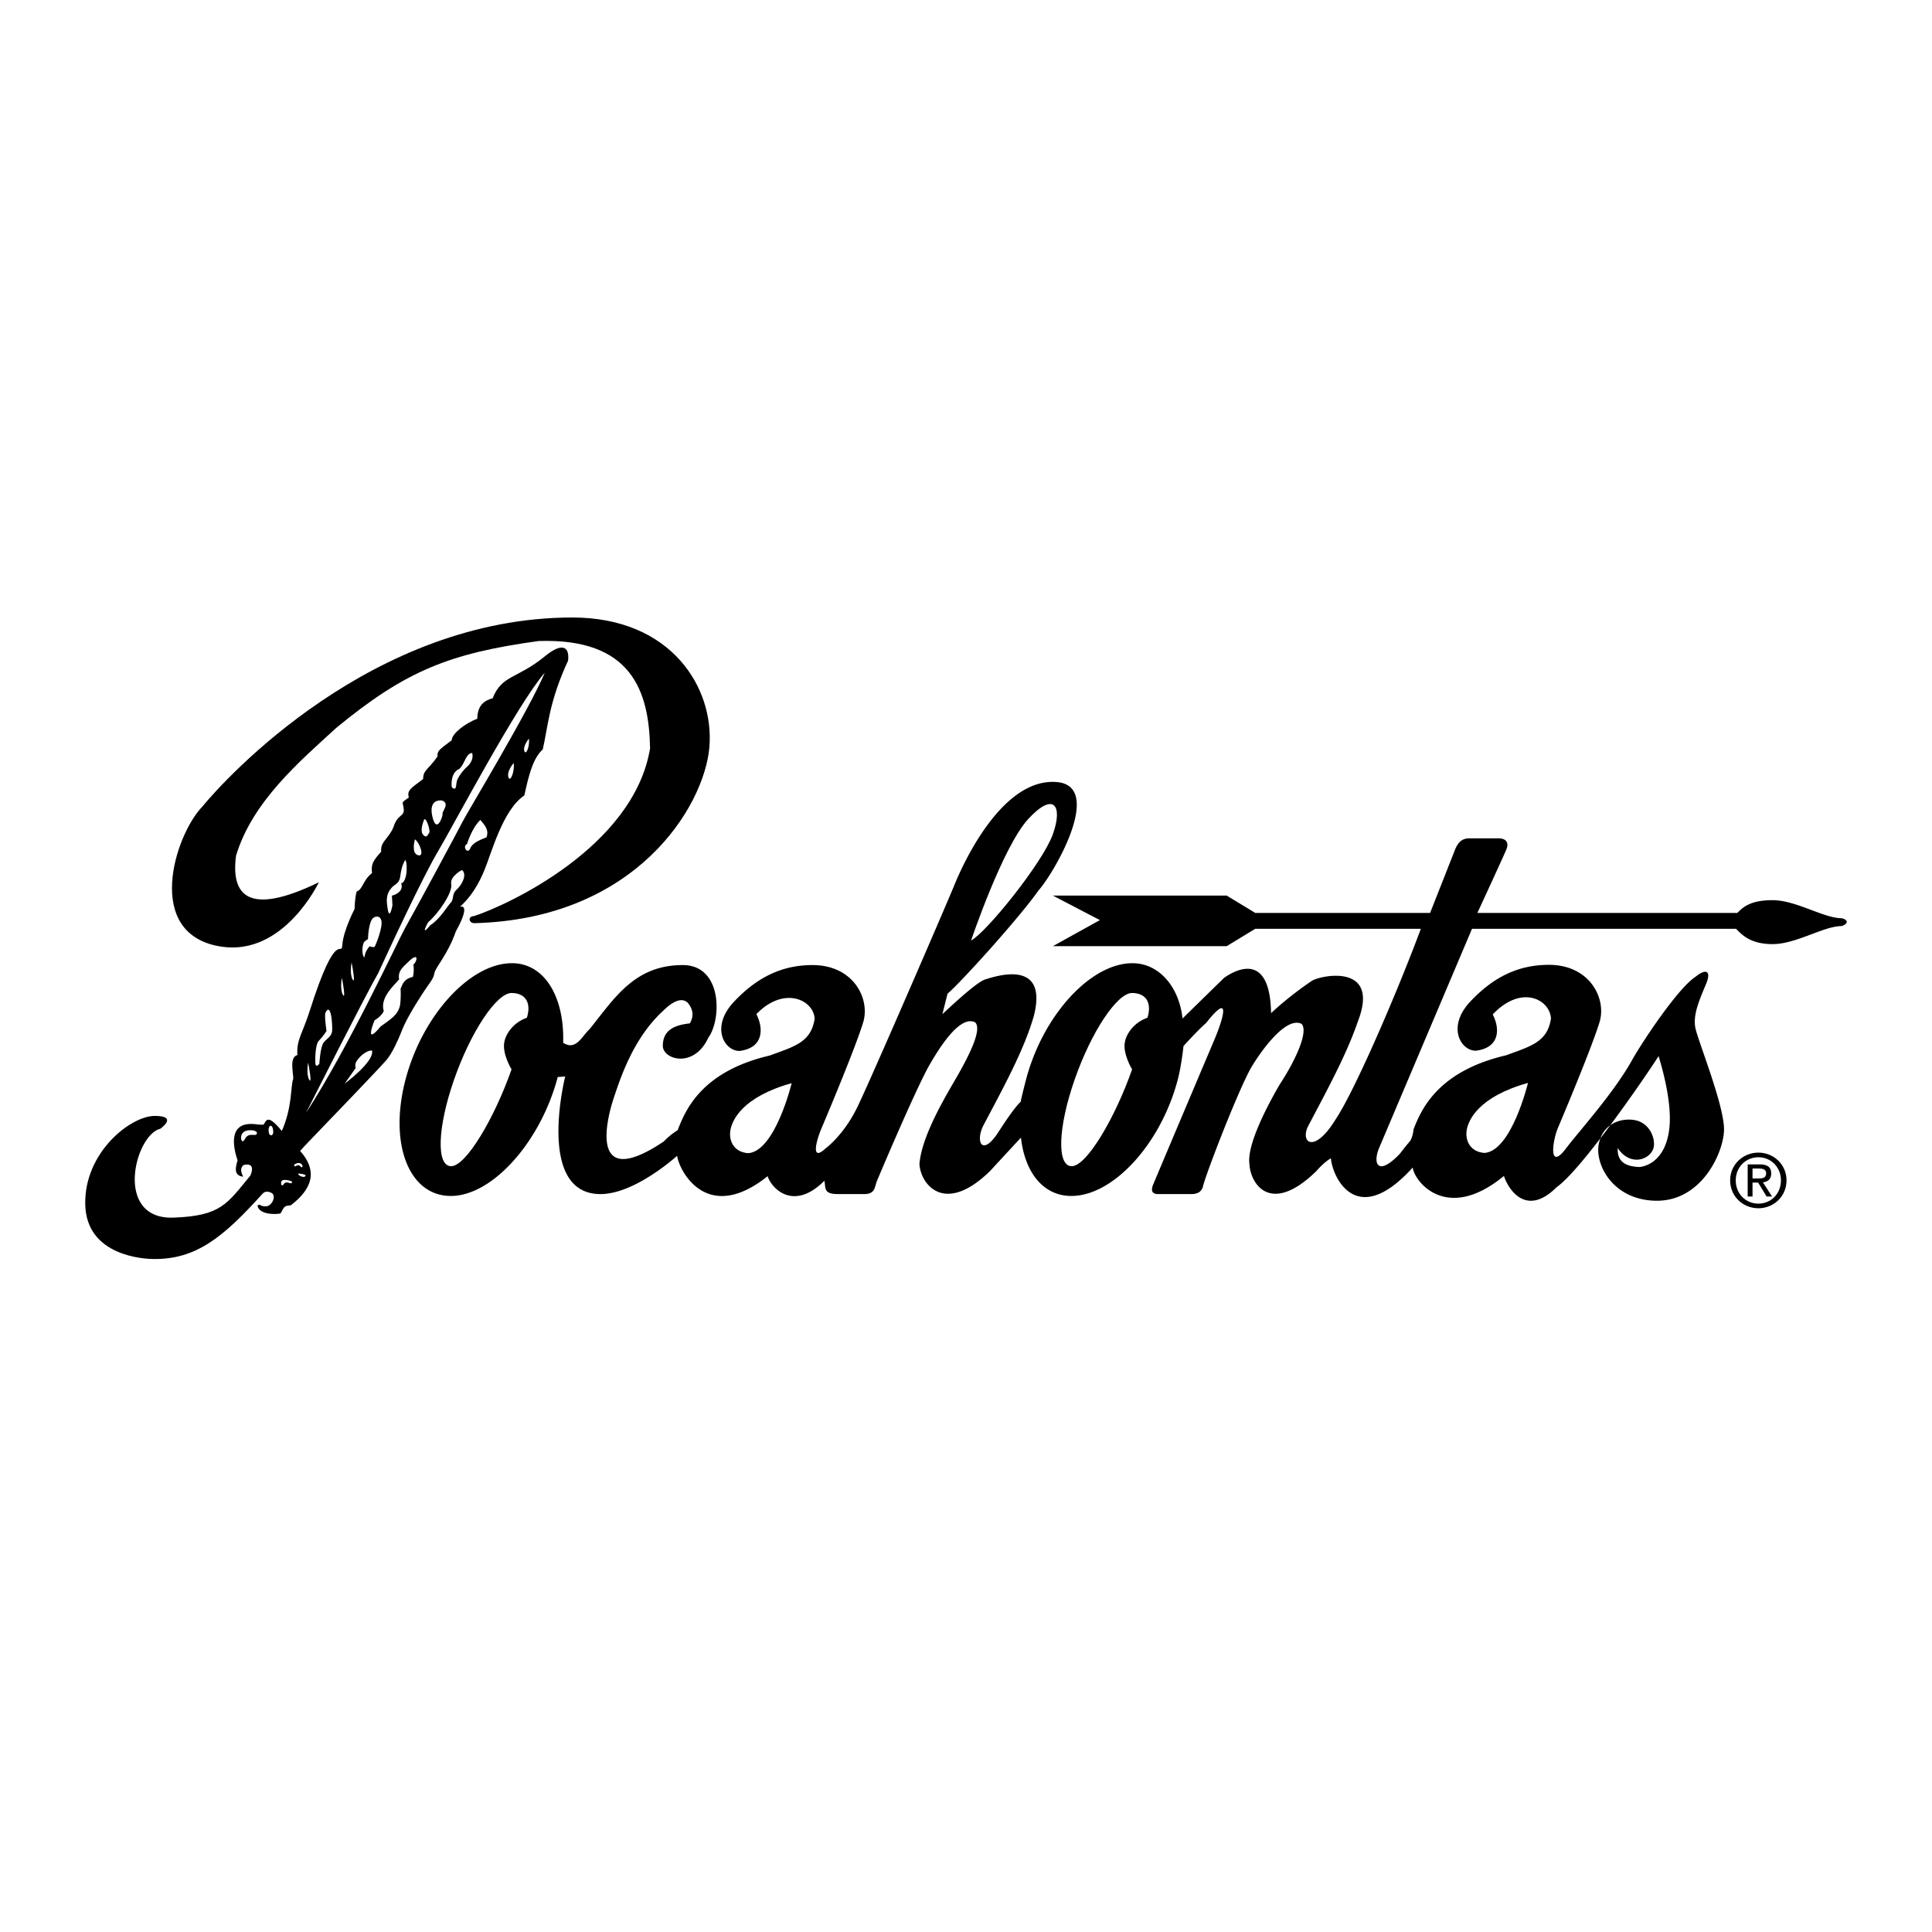 <svg xmlns="http://www.w3.org/2000/svg" width="2500" height="2500" viewBox="0 0 192.756 192.756"><g fill-rule="evenodd" clip-rule="evenodd"><path fill="#fff" d="M0 0h192.756v192.756H0V0z"/><path d="M155.305 118.445c-3.111 3.111-4.896.053-5.254-1.121-5.736 4.717-8.949.535-9.104-.842-5.711 6.324-8.057.766-8.16-.918 0 0-.611.307-1.453 1.275-4.539 4.438-6.578 1.326-6.68-.715-.256-1.887 1.732-5.711 3.008-7.904 1.836-2.805 2.855-5.406 2.193-6.068-1.631-.816-4.283 3.061-5.1 4.488-1.531 2.855-4.666 11.117-4.742 11.779-.18.512-.537.715-1.199.715h-3.264c-.664 0-.715-.408-.51-.918.203-.51 5.404-12.801 6.119-14.484.715-1.682 1.887-5.1-.816-1.682-1.02.918-2.268 2.32-2.268 2.32-.09.906-.312 2.363-.568 3.34-1.684 6.412-6.438 11.611-10.617 11.611-2.805 0-4.639-2.342-5.031-5.822l-3.088 3.34c-4.539 4.438-6.936 1.326-7.038-.715.204-2.498 2.091-5.863 3.366-8.057 1.836-3.111 2.855-5.406 2.193-6.068-1.632-.816-3.876 3.059-4.692 4.486-1.53 2.857-4.845 10.711-5.1 11.322-.255.611-.153 1.326-1.275 1.326h-2.601c-1.479 0-1.224-.561-1.377-1.326-3.111 3.111-5.304.715-5.661-.459-6.12 4.896-8.874-.662-9.027-2.039 0 0-4.182 3.824-7.65 3.824-6.477 0-3.519-11.73-3.519-11.73l-.746.051c-1.684 6.414-6.488 11.867-10.667 11.867s-6.202-5.199-4.519-11.611c1.685-6.412 6.438-11.611 10.616-11.611 3.294 0 5.255 3.432 5.111 7.939 1.275.816 1.836-.611 2.652-1.377 2.499-3.111 4.488-6.375 9.282-6.375 3.978 0 3.876 5.457 2.55 7.242-1.428 3.111-4.539 2.193-4.539.816 0-1.734 1.428-2.092 2.703-2.244.306-.561.459-1.275-.255-2.092-.612-.51-1.479-.102-2.499.918-2.907 2.703-4.182 6.631-4.845 8.619 0 0-3.519 10.047 4.998 4.336.612-.664 1.376-1.123 1.376-1.123.714-1.785 2.193-5.814 9.18-7.445 2.499-.918 4.131-1.326 4.488-3.672-.102-1.887-3.06-3.314-5.814-.459.714 1.377.765 3.365-1.683 3.672-1.53 0-2.907-2.396-.562-4.896 2.346-2.498 4.845-3.672 7.854-3.672 4.08 0 5.763 3.365 5.049 5.713-.714 2.346-3.265 8.465-4.131 10.506-.612 1.428-1.071 3.416.356 2.09 0 0 1.785-1.275 3.162-4.08 1.122-2.244 8.823-20.042 9.741-22.286.918-2.244 4.8-10.669 10.2-10.2 4.691.408-.205 8.976-1.836 10.812-1.938 2.753-7.752 9.18-9.079 10.301l-.51 2.041c1.632-1.531 3.571-3.264 4.284-3.469.715-.203 6.324-2.244 4.846 3.621-.969 3.418-3.111 7.293-5.049 10.965-.816 1.633-.102 3.162 1.529.611 1.633-2.549 2.199-2.986 2.199-2.986.088-.49.402-1.707.535-2.215 1.684-6.412 6.438-11.611 10.617-11.611 2.637 0 4.65 2.33 4.996 5.516l4.143-4.053c1.225-.867 4.59-2.601 4.691 3.52 1.633-1.531 3.438-2.803 4.055-3.213.842-.562 6.91-1.837 4.59 4.08-1.096 3.211-3.008 6.73-4.947 10.402-.814 1.633.588 2.805 2.703-.611 1.965-2.906 6.248-12.902 8.543-19.074H125.24l-2.855 1.734h-17.34l4.691-2.601-4.691-2.448h17.34l2.855 1.734h17.441l2.523-6.4c.307-.688.689-1.045 1.404-1.045h2.881c.842 0 1.045.485.816 1.071-.23.587-2.908 6.375-2.908 6.375h25.934c.561-.561 1.275-1.275 3.52-1.275 2.346 0 5.098 1.8 6.885 1.8.713.163.662.571 0 .785-1.787 0-4.539 1.8-6.885 1.8-2.244 0-3.086-.969-3.646-1.53h-26.342l-9.23 21.777c-.715 1.631-.203 3.008 2.039.662a24.384 24.384 0 0 1 1.021-1.273c.305-.512.33-1.148.33-1.148.715-1.785 2.244-5.764 9.232-7.395 2.498-.918 4.131-1.326 4.486-3.672-.102-1.887-2.932-3.443-5.812-.408.713 1.377.764 3.314-1.684 3.621-1.529 0-2.906-2.396-.561-4.896 2.346-2.498 4.844-3.672 7.854-3.672 4.08 0 5.764 3.365 5.049 5.713-.715 2.346-3.264 8.465-4.131 10.506-.611 1.428-.969 4.486.867 1.988 1.352-1.76 4.717-5.482 6.502-8.695.969-1.734 4.539-7.141 6.324-8.312 1.121-.918 1.631-.561 1.02.814-.662 1.582-1.275 3.01-1.02 4.285.254 1.275 2.957 7.904 2.855 10.25s-2.295 6.986-6.682 6.986c-4.385 0-6.221-3.621-5.812-5.66s2.193-2.602 3.518-2.396c1.326.203 2.031 1.428 1.99 2.498-.051 1.326-2.244 2.346-3.621.307-.051 1.275.662 1.836 2.193 1.887 1.223-.152 2.65-1.172 2.957-3.824s-.766-6.223-1.07-7.242c-1.122 1.783-7.649 11.321-10.172 13.078z"/><path d="M51.037 106.691c-1.666 4.771-4.52 9.66-6.025 9.66-1.504 0-1.374-3.867.292-8.641 1.665-4.771 4.235-8.641 5.739-8.641 1.574.021 1.932 1.195 1.523 2.471-1.326.459-2.091 1.58-2.244 2.396-.254 1.173.715 2.755.715 2.755zM78.984 108.068s-1.632 6.783-4.335 6.986c-1.428-.102-1.938-1.223-1.785-2.244.153-1.019 1.174-3.365 6.12-4.742zM112.949 106.691c-1.666 4.771-4.52 9.66-6.023 9.66-1.506 0-1.375-3.867.291-8.641 1.664-4.771 4.234-8.641 5.738-8.641 1.576.021 1.932 1.195 1.525 2.471-1.326.459-2.092 1.58-2.244 2.396-.256 1.173.713 2.755.713 2.755zM152.447 108.043s-1.631 6.783-4.334 6.986c-1.428-.102-1.938-1.225-1.785-2.244s1.174-3.365 6.119-4.742zM96.884 93.839s3.163-9.384 5.713-12.138c2.549-2.754 3.467-1.326 2.447 1.53s-6.63 9.792-8.16 10.608z" fill="#fff"/><path d="M172.617 117.766c0-1.594 1.293-2.77 2.82-2.77 1.514 0 2.805 1.176 2.805 2.77 0 1.609-1.291 2.783-2.805 2.783-1.527 0-2.82-1.174-2.82-2.783z"/><path d="M175.438 120.086c1.256 0 2.248-.984 2.248-2.32 0-1.314-.992-2.307-2.248-2.307-1.27 0-2.262.992-2.262 2.307 0 1.336.992 2.32 2.262 2.32z" fill="#fff"/><path d="M174.85 119.375h-.484v-3.203h1.219c.758 0 1.131.279 1.131.91 0 .574-.359.824-.83.883l.912 1.41h-.545l-.844-1.389h-.559v1.389z"/><path d="M175.43 117.574c.412 0 .779-.029.779-.521 0-.396-.359-.469-.697-.469h-.662v.99h.58z" fill="#fff"/><path d="M31.811 88.026s-3.468 7.343-9.69 6.426c-7.863-1.16-4.692-11.118-1.938-13.974 2.346-2.856 16.932-18.87 36.923-18.87 9.894 0 14.178 7.038 13.667 12.954-.51 5.916-7.344 17.136-23.459 17.543-.51 0-.714-.663 0-.714 3.162-1.02 15.912-6.834 17.544-16.728-.103-5.711-1.836-11.015-11.118-10.709-8.874 1.224-13.26 2.958-20.195 8.669-3.672 3.366-8.364 7.344-9.996 12.75-.51 3.877 1.122 6.121 8.262 2.653z"/><path d="M27.119 119.033c.451.258.051 1.326-.612 1.326s-.484-.307-.815-.078c.102.766 1.376.943 2.295.791.408-.764.408-.764 1.02-.816 2.968-2.262 2.05-4.174.936-5.422.145-.166.293-.322.441-.494 2.754-2.855 7.548-7.854 8.16-8.566.612-.715 1.224-2.143 1.428-2.652s.522-1.414 2.04-3.773c.918-1.428 1.224-1.633 1.326-2.244.102-.612 1.326-1.836 2.142-4.182.918-1.632 1.122-2.652.408-2.448 1.122-1.02 1.864-2.254 2.448-3.672.713-1.733 1.836-6.018 3.978-7.445.408-1.836.816-3.672 1.836-4.59.51-2.142.586-4.667 2.524-8.849.153-1.122-.332-2.065-2.32-.434-2.747 2.254-4.284 1.836-5.202 4.182-.815.204-1.53.714-1.53 2.04-1.326.51-2.55 1.53-2.55 2.142-1.326 1.02-1.428 1.02-1.428 1.632-.918 1.326-1.428 1.326-1.428 2.244-1.224.918-1.632 1.122-1.428 1.836-.816.612-.612.306-.511 1.122.103.816-.612.51-1.02 1.836-.51 1.224-1.326 1.428-1.224 2.448-.816.918-1.02 1.224-.918 2.142-.918.714-.918 1.632-1.53 1.836-.204.714-.204 1.734-.204 1.734s-1.122 2.142-1.224 3.57c-.102 1.428-.51-2.04-3.264 6.629-.714 2.244-1.326 2.855-1.224 4.387-.816.203-.408 1.732-.408 2.346-.292.803-.068 2.773-1.143 5.229-1.435-1.758-1.546-1.041-1.814-.639 0 0-.153.051-.918-.051-2.856-.256-1.989 2.703-1.683 3.621-.357 1.121-.153 1.529.561 1.631-.204-.408-.357-.867.051-1.172 1.326-.307.663 1.057.663 1.057-2.329 2.822-2.92 4.018-7.65 4.195-6.021.227-3.875-8.262-1.326-8.873 0 0 1.836-1.275-.561-1.275s-7.038 3.621-6.936 8.822c.102 5.203 5.967 5.457 6.834 5.457 4.248.039 6.952-2.189 10.864-6.525.303-.336.737-.156.916-.055z"/><path d="M24.051 113.525s-.081-.863 1.12-.754c.386.037.624.258.349.459-.422.02-.808-.127-1.083.404-.275.534-.404-.017-.386-.109zM26.901 112.371s.243-.242.343.344c.101.586-.222.627-.343.484-.087-.101-.18-.601 0-.828zM29.436 116.146s.567-.355.755.188c-.094.264-.146.07-.295-.037-.195-.141-.409.094-.483.076-.076-.019-.108-.187.023-.227zM29.764 117.086s.938.047.681.281c-.203.186-.798-.164-.681-.281zM28.052 118.094s-.188-.656 1.056-.234c.094.328-.188.164-.446.117s-.375.188-.422.258-.235-.001-.188-.141zM34.386 108.119s3.009-2.219 2.728-3.314c-.714 0-1.428.84-1.581 1.146-.153.307-.051.613-.051.613l-1.096 1.555zM37.37 101.795s-1.122 2.703.611.611c.969-.713 1.734-1.121 1.938-2.141.102-.816.051-1.633.051-1.633.255-.611.408-.969 1.224-1.172.153-.561.051-1.225.051-1.225.408-.357.51-1.173-.306-.459-.663.663-1.275 1.02-1.122 1.938-.51.613-1.938 1.836-1.529 3.162-.256.562-.918.919-.918.919zM46.09 86.801s-1.224.612-1.071 1.428c.153.816-1.275 2.907-2.295 3.774-.306.51-.663 1.377.204.306.969-.612 1.634-1.809 2.04-2.244.357-.383.076-.842.586-1.301.51-.458 1.097-1.503.536-1.963zM46.6 84.201s.459-1.581 1.326-2.397c.306.408.918.918.612 1.734-.612.255-1.377.51-1.632 1.122s-.816-.204-.306-.459zM51.249 76.123s-.704.821-.528 1.407c.176.587.645-.528.528-1.407zM52.771 73.695s-.612.714-.459 1.224c.153.51.561-.459.459-1.224zM30.536 111.025s5.813-11.525 7.19-13.922c1.169-2.534 4.437-9.588 6.018-12.24 1.405-2.357 7.854-14.586 10.608-17.748-1.53 3.672-7.752 13.974-8.16 14.79-.403.807-4.921 9.187-5.763 10.659-.662 1.159-5.61 11.883-9.893 18.461zM30.74 106.027s-.204 1.123.102 1.684c.305.56-.001-1.275-.102-1.684zM31.454 106.027s-.051-1.783.357-2.191.765-.971.765-.971-.235-1.568-.102-1.836c.561-1.121.714 1.275.663 1.836-.051.562-.561.766-.867 1.174s-.408 2.092-.408 2.092-.358.51-.408-.104zM35.074 96.032s-.204 1.122.102 1.683c.306.56 0-1.276-.102-1.683zM34.105 97.562s-.204 1.121.102 1.684c.306.561.001-1.275-.102-1.684zM37.265 91.557s.576-.374.775.26c.199.634-.562 2.489-.65 2.624s-.519-.033-.519-.033c-.24.305-.442.568-.514 1.129-.316-.296-.211-1.377.002-1.584.213-.206.356-.247.356-.247s.024-1.762.55-2.149zM40.429 85.782c-.357.663-.408 1.071-.51 1.734-.103.663-.612.765-.816 1.02-.204.255-.663.663-.459 1.887 0 0 .153 1.683.511-.102-.051-.713-.051-.969-.051-.969s.408-.051.765-.408c.357-.357.153-.816.153-.816.408-.051.663-1.071.51-2.091l-.103-.255zM41.398 83.742s-.408 1.377.306 1.581c.714.204.153-1.276-.306-1.581zM42.265 81.906s-.408.969-.051 1.377.459 0 .612-.204-.408-1.887-.561-1.173zM44.101 79.866s-1.377-.255-.969 1.581 1.071 0 1.02-.255c-.051-.255.765-1.02-.051-1.326zM45.07 78.54s-.204-1.428.766-1.836c.561-.51.612-1.53 1.274-1.581.153.561-.153 1.071-.561 1.428-.408.357-.867 1.02-.969 1.377-.102.357 0 1.071-.51.612z" fill="#fff"/></g></svg>